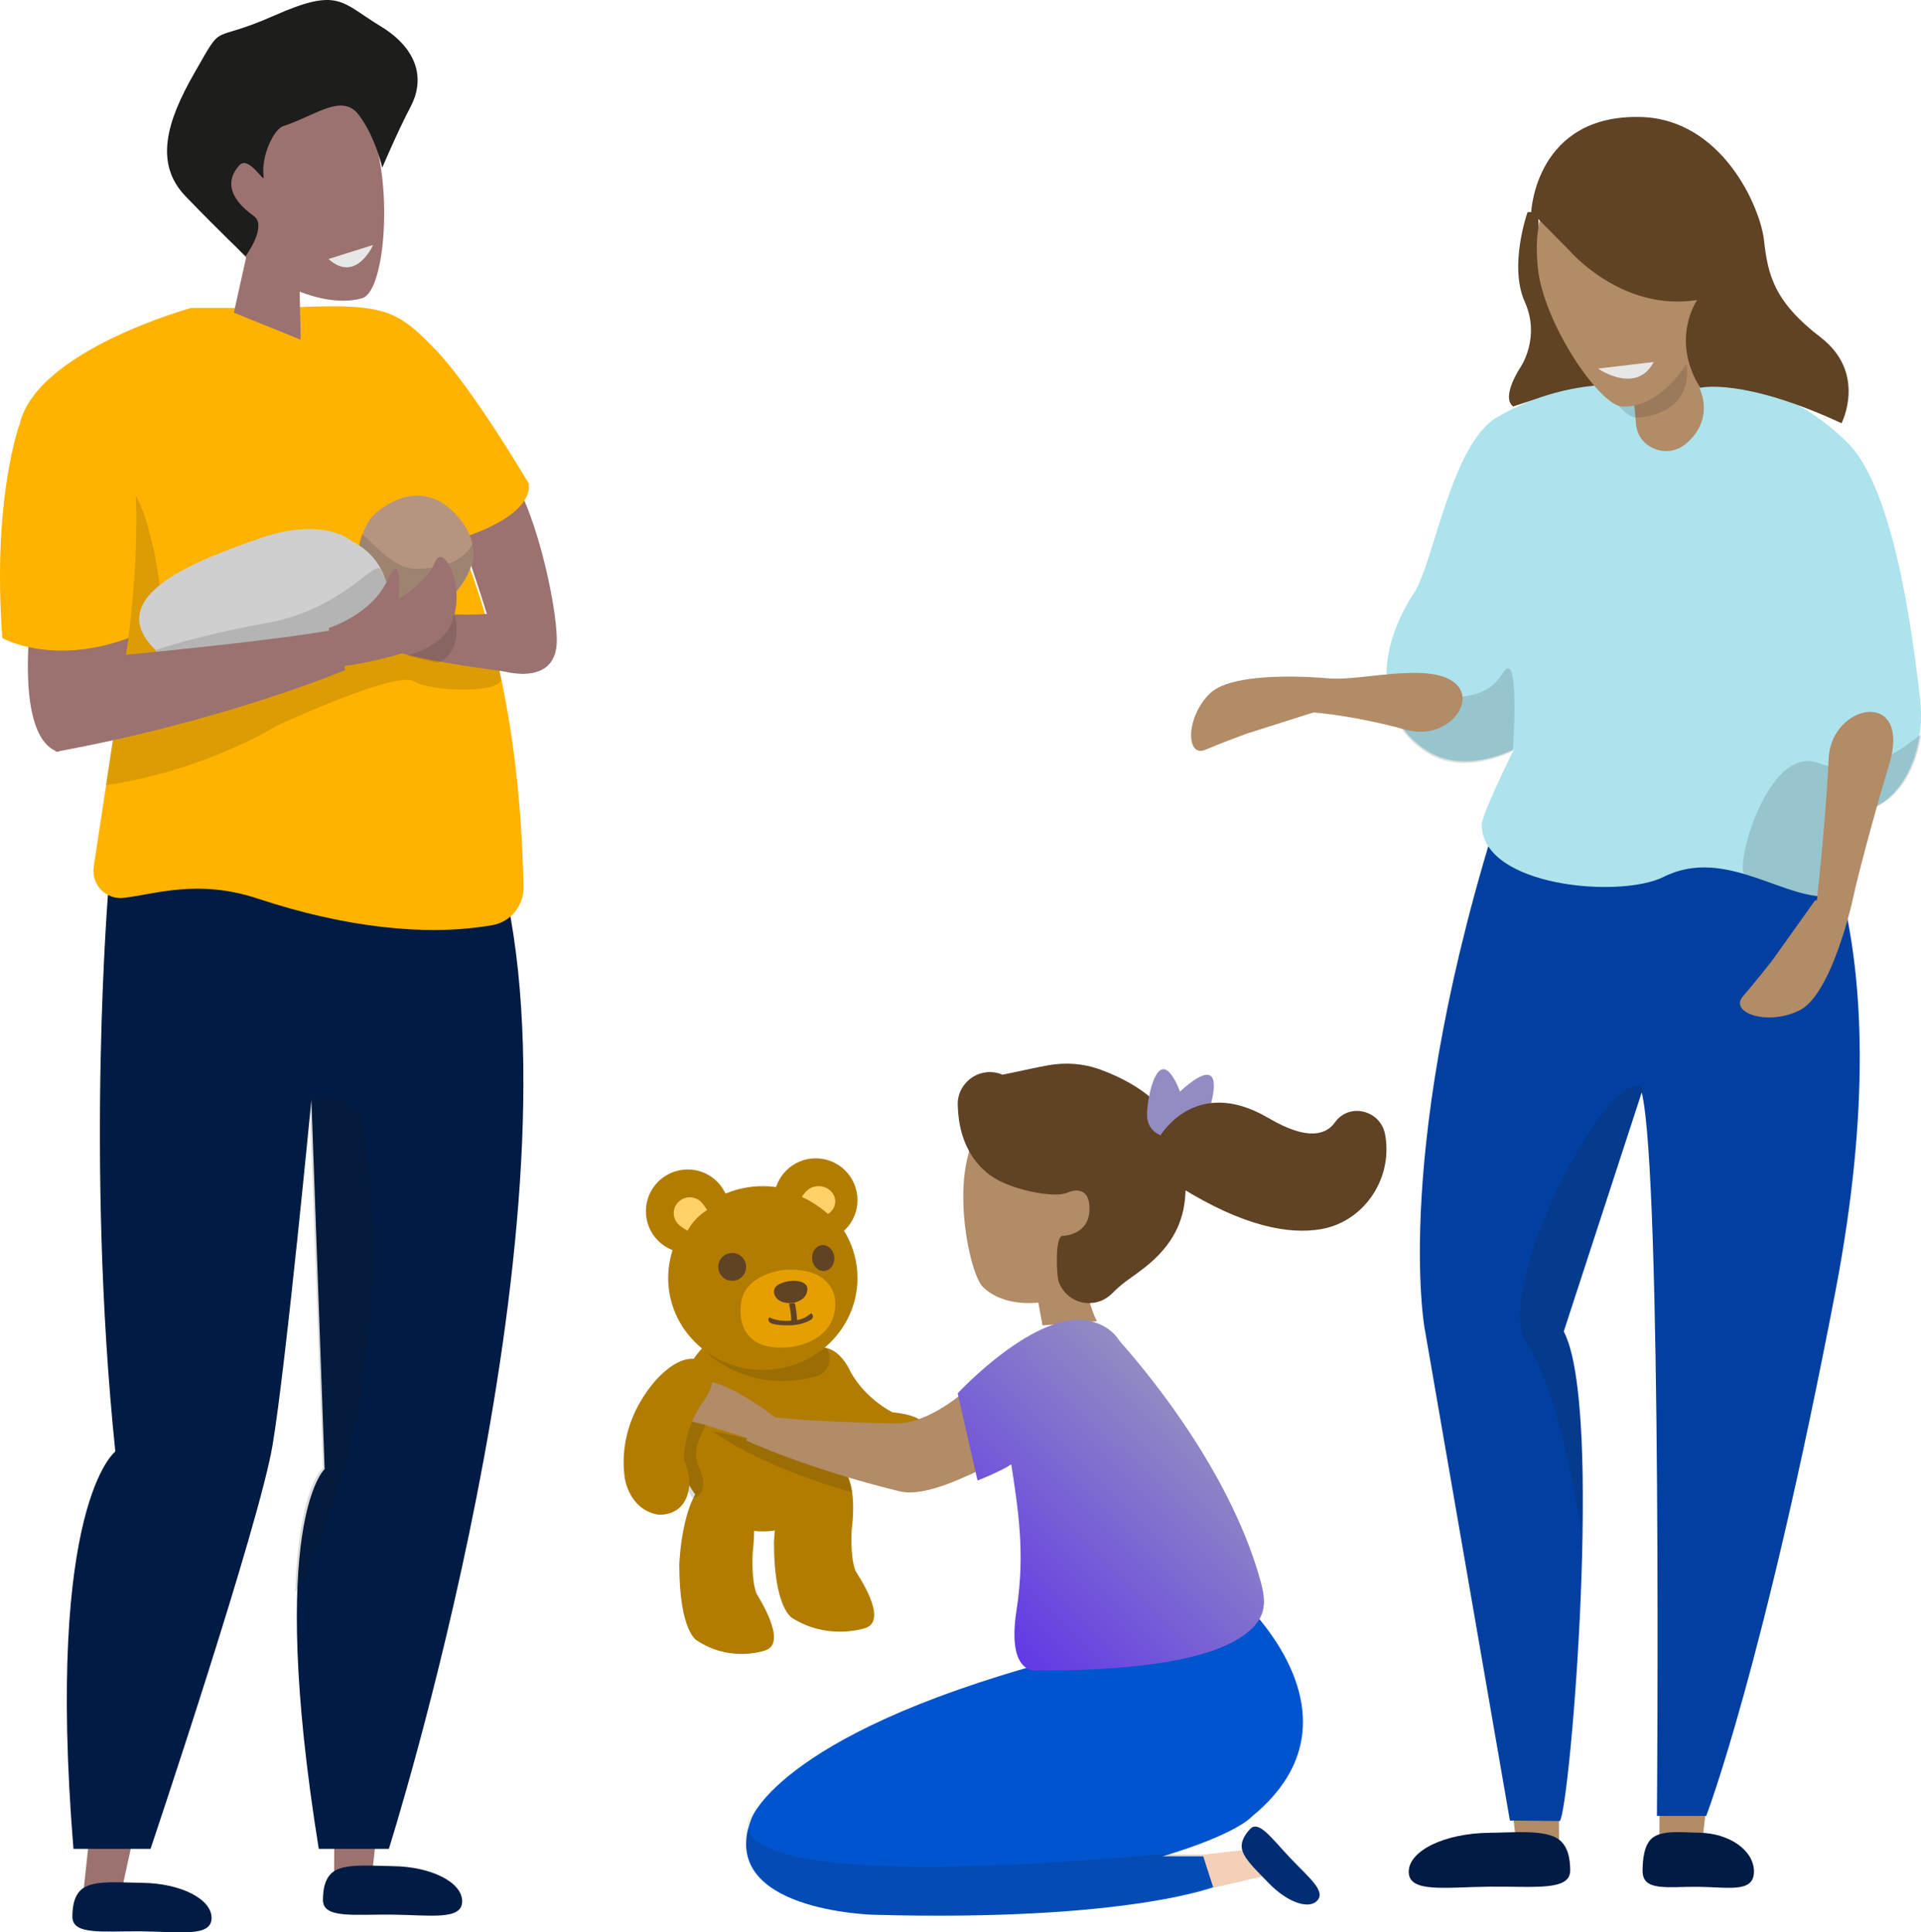 <svg width="345" height="347" viewBox="0 0 345 347" fill="none" xmlns="http://www.w3.org/2000/svg">
<path fill-rule="evenodd" clip-rule="evenodd" d="M307 319.207L305.37 334L298 331.898L298.084 317L307 319.207Z" fill="#B28B67"/>
<path fill-rule="evenodd" clip-rule="evenodd" d="M305.078 329.101C310.6 329.16 315.042 332.303 315 336.121C314.957 339.938 310.491 338.881 304.969 338.822C299.446 338.763 294.958 339.722 295 335.905C295.021 334.083 295.198 331.16 296.879 329.944C298.719 328.611 302.191 329.07 305.078 329.101H305.078Z" fill="#001B44"/>
<path fill-rule="evenodd" clip-rule="evenodd" d="M274.336 38.109C274.336 38.109 270.926 47.697 273.838 54.189C276.75 60.681 273.041 66 273.041 66C273.041 66 269.469 71.344 271.776 73C271.776 73 282.251 69.172 287 69.949C287 69.949 276.253 54.759 276.253 38L274.336 38.109Z" fill="#604224"/>
<path fill-rule="evenodd" clip-rule="evenodd" d="M271 319.207L272.63 334L280 331.898L279.916 317L271 319.207Z" fill="#B28B67"/>
<path fill-rule="evenodd" clip-rule="evenodd" d="M267.424 329.12C259.416 329.208 252.958 332.359 253 336.157C253.042 339.956 259.523 338.882 267.531 338.794C275.538 338.707 282.042 339.639 282 335.841C281.979 334.027 281.738 331.119 279.308 329.917C276.646 328.6 271.609 329.075 267.424 329.12V329.12Z" fill="#001B44"/>
<path fill-rule="evenodd" clip-rule="evenodd" d="M306.425 326.089H297.575C297.575 326.089 298.536 211.111 294.844 196.174L280.84 239.112C288.011 252.43 281.988 324.51 280.142 327L271.17 326.92L255.87 238.631C255.87 238.631 249.802 206.1 269.722 144.101C272.87 134.304 322.799 141.633 322.799 141.633C322.799 141.633 342.535 164.586 329.613 231.997C316.691 299.408 306.425 326.089 306.425 326.089H306.425Z" fill="#0140A1"/>
<path fill-rule="evenodd" clip-rule="evenodd" d="M308.135 69.063C308.135 69.063 319.645 67.541 331.751 79.435C339.87 87.412 343.298 112.002 344.835 125.502C345.949 135.294 341.323 144.698 334.056 145.646C331.601 145.967 329.282 146.293 330.727 148.469C332.172 150.644 335.51 159.758 329.593 160.844C321.153 162.393 310.153 151.755 298.787 157.46C290.911 161.414 266.114 159.197 266.114 148.073C266.114 146.208 271.906 134.536 271.906 134.536C271.906 134.536 263.69 138.888 257.09 135.261C248.182 130.366 245.887 118.795 253.978 106.432C257.498 101.052 260.62 79.71 268.881 74.903C275.477 71.065 282.959 69.032 290.585 69.042L308.135 69.063Z" fill="url(#paint0_linear_333_2)"/>
<path fill-rule="evenodd" clip-rule="evenodd" d="M293 67.258L293.829 76.244C294.215 80.435 299.377 82.5 302.69 79.752C302.741 79.71 302.792 79.667 302.844 79.624C307.982 75.262 305.301 69.897 305.301 69.897L302.844 56L293 67.258Z" fill="#B28B67"/>
<path opacity="0.15" fill-rule="evenodd" clip-rule="evenodd" d="M271.709 134.834C271.709 134.834 263.545 139.181 256.987 135.559C252.266 132.952 249.414 128.449 249 122.942C248.921 121.883 264.57 129.691 269.8 120.983C273.1 115.486 271.709 134.834 271.709 134.834Z" fill="#1D1D1B"/>
<path opacity="0.15" fill-rule="evenodd" clip-rule="evenodd" d="M295 195.361L280.776 238.821C280.776 238.821 285.408 248.29 283.941 275C283.941 275 280.599 250.869 274.186 241.239C267.774 231.608 289.176 190.756 295 195.361H295Z" fill="#1D1D1B"/>
<path opacity="0.15" fill-rule="evenodd" clip-rule="evenodd" d="M293.841 72.169C293.841 72.169 299.172 70.406 302.815 65C302.815 65 305.034 74.063 294.092 74.988C294.092 74.988 292.499 75.355 290 71.968C290 71.968 292.634 72.676 293.841 72.169L293.841 72.169Z" fill="#1D1D1B"/>
<path fill-rule="evenodd" clip-rule="evenodd" d="M306.629 48.587C308.878 58.51 300.538 73.491 291.278 72.988C287.266 72.769 277.084 57.977 276.154 47.827C274.848 33.574 282.072 31.033 289.495 29.198C296.919 27.362 304.38 38.663 306.629 48.587Z" fill="#B28B67"/>
<path fill-rule="evenodd" clip-rule="evenodd" d="M281.965 45.1C281.965 45.1 291.345 56.049 304.814 53.86C304.814 53.86 299.884 60.845 305.355 69.639C305.355 69.639 312.874 67.728 330.731 76C330.731 76 335.359 66.998 326.941 60.55C318.523 54.103 317.493 49.237 316.805 43.154C316.118 37.071 309.212 21.431 294.746 21.012C275.807 20.466 275 38.044 275 38.044L281.965 45.1Z" fill="#604224"/>
<path fill-rule="evenodd" clip-rule="evenodd" d="M297 65L287 66.187C287 66.187 293.858 70.969 297 65Z" fill="#E7E7E7"/>
<path opacity="0.15" fill-rule="evenodd" clip-rule="evenodd" d="M344.998 132.086C343.969 139.196 339.858 144.99 334.134 145.722C331.64 146.041 329.285 146.366 330.753 148.531C332.22 150.696 335.61 159.764 329.601 160.845C324.886 161.692 319.386 158.873 313.47 157.107C311.212 156.432 317.329 133.578 326.582 137.023C336.625 140.764 345.156 130.99 344.998 132.086H344.998Z" fill="#1D1D1B"/>
<path fill-rule="evenodd" clip-rule="evenodd" d="M325.985 161.668L318.281 172.471C318.281 172.471 315.185 176.426 313.01 178.931C310.468 181.86 317.598 184.341 323.314 181.355C329.031 178.371 332.72 161.627 332.72 161.627L325.985 161.668Z" fill="#B28B67"/>
<path fill-rule="evenodd" clip-rule="evenodd" d="M328.404 136.299C327.901 147.962 325.984 164.521 325.984 164.521L332.72 161.627C333.667 157.036 337.271 143.817 339.215 137.537C343.559 123.502 328.842 126.134 328.404 136.299H328.404Z" fill="#B28B67"/>
<path fill-rule="evenodd" clip-rule="evenodd" d="M236.002 127.901L223.887 131.743C223.887 131.743 219.37 133.401 216.446 134.646C213.029 136.101 212.866 128.872 217.27 124.54C221.674 120.207 238.023 121.774 238.023 121.774L236.002 127.901Z" fill="#B28B67"/>
<path fill-rule="evenodd" clip-rule="evenodd" d="M252.549 131.058C241.77 128.082 234.01 127.794 234.01 127.794L238.023 121.774C242.485 122.263 248.307 120.762 254.602 120.839C268.676 121.009 261.944 133.65 252.549 131.058L252.549 131.058Z" fill="#B28B67"/>
<path fill-rule="evenodd" clip-rule="evenodd" d="M24 329.609L21.3 342L15 339.609L16.35 327L24 329.609Z" fill="#9B726F"/>
<path fill-rule="evenodd" clip-rule="evenodd" d="M5.503 111.378C5.503 111.378 2.687 132.375 10.381 135L26 127.822L22.447 107L5.503 111.378Z" fill="#9B726F"/>
<path fill-rule="evenodd" clip-rule="evenodd" d="M83 96.88C83 96.88 87.733 110.278 88.884 115.474L90.022 120.426C90.022 120.426 100.005 123.614 100 114.965C99.997 108.446 95.947 89.978 90.796 84L83 96.88Z" fill="#9B726F"/>
<path fill-rule="evenodd" clip-rule="evenodd" d="M25.566 338.108C32.469 338.187 38.036 341.022 38 344.441C37.964 347.86 32.376 346.894 25.473 346.815C18.57 346.737 12.963 347.576 13 344.157C13.017 342.524 13.225 339.907 15.32 338.825C17.615 337.64 21.957 338.067 25.566 338.108L25.566 338.108Z" fill="#001B44"/>
<path fill-rule="evenodd" clip-rule="evenodd" d="M68 325.947L66.551 339L60 337.146L60.075 324L68 325.947Z" fill="#9B726F"/>
<path fill-rule="evenodd" clip-rule="evenodd" d="M19.52 159C19.52 159 15.281 208.151 20.71 260.653C20.71 260.653 8.157 270.124 13.191 332H27.038C27.038 332 46.565 273.913 48.971 259.39C51.377 244.869 55.92 197.514 55.92 197.514L58.3 263.811C58.3 263.811 47.807 273.281 57.248 332H69.836C69.836 332 104.924 221.237 90.536 159L19.52 159Z" fill="#001B44"/>
<path fill-rule="evenodd" clip-rule="evenodd" d="M34.324 55.3C34.324 55.3 6.674 62.869 3.547 76.114C3.547 76.114 -1.455 89.359 0.421 114.588C0.421 114.588 9.312 119.634 23.069 114.588L16.81 155.778C16.434 158.925 19.07 161.594 22.192 161.236C27.871 160.582 35.526 157.796 46.316 161.372C61.981 166.563 76.69 168.209 88.48 166.119C91.755 165.539 94.093 162.59 94.019 159.237C93.755 147.315 92.638 121.472 82.35 96.765C82.35 96.765 95.603 93.144 94.979 86.836C94.979 86.836 84.938 69.821 78.312 62.89C70.92 55.156 68.764 54.397 49.957 55.3L34.324 55.3Z" fill="url(#paint1_linear_333_2)"/>
<path fill-rule="evenodd" clip-rule="evenodd" d="M70.566 335.108C77.469 335.187 83.037 338.022 83 341.442C82.964 344.86 77.377 343.894 70.473 343.815C63.57 343.736 57.964 344.575 58 341.156C58.018 339.524 58.226 336.907 60.321 335.825C62.616 334.64 66.958 335.067 70.566 335.108V335.108Z" fill="#001B44"/>
<path fill-rule="evenodd" clip-rule="evenodd" d="M81.616 106.697C77.91 110.911 68.053 112.99 64.774 108.413C63.61 106.787 63.231 95.681 67.518 92.107C72.622 87.852 77.723 88.078 81.616 92.107C85.508 96.136 86.708 100.907 81.616 106.697Z" fill="#B5957F"/>
<path opacity="0.15" fill-rule="evenodd" clip-rule="evenodd" d="M81.616 106.553C77.91 110.908 68.053 113.057 64.774 108.326C63.939 107.122 63.508 100.874 64.913 96.077C65.17 95.202 69.971 102.1 74.5 102.128C84.338 102.19 84.81 96.658 84.95 97.914C85.239 100.529 84.304 103.394 81.616 106.553H81.616Z" fill="#1D1D1B"/>
<path opacity="0.15" fill-rule="evenodd" clip-rule="evenodd" d="M22.989 114.951C22.989 114.951 24.916 101.493 24.391 89C24.391 89 29.91 97.941 29.515 122.336C29.515 122.336 61.576 119.378 77.212 114.513L88.499 115.5C88.499 115.5 89.401 118.944 89.981 121.764C90.561 124.583 77.475 124.308 74.321 122.336C71.168 120.365 49.751 130.293 49.751 130.293C49.751 130.293 36.997 138.36 19 141L22.989 114.951Z" fill="#1D1D1B"/>
<path fill-rule="evenodd" clip-rule="evenodd" d="M63.239 97.213C63.239 97.213 58.286 92.655 46.817 96.621C35.348 100.588 18.136 107.051 27.872 116.668C27.872 116.668 31.091 122.058 46.47 119.127C61.849 116.195 69.982 110.763 69.999 109.124C70.016 107.486 69.929 100.564 63.239 97.213Z" fill="#CFCFD0"/>
<path opacity="0.15" fill-rule="evenodd" clip-rule="evenodd" d="M55.589 197.599L58.004 263.614C58.004 263.614 53.694 266.651 53 286C53 286 72.393 254.811 65.53 202.726C64.939 198.238 59.803 195.792 55.589 197.599Z" fill="#1D1D1B"/>
<path opacity="0.15" fill-rule="evenodd" clip-rule="evenodd" d="M47.926 111.87C36.006 113.962 28 116.706 28 116.706C28 116.706 31.209 122.035 46.541 119.137C61.873 116.239 69.982 110.868 69.999 109.248C70.01 108.236 69.98 105.184 68.327 102.228C67.336 100.454 61.309 109.522 47.926 111.87L47.926 111.87Z" fill="#1D1D1B"/>
<path fill-rule="evenodd" clip-rule="evenodd" d="M15.214 118.281C15.214 118.281 46.651 115.482 60.596 113L62 120.333C62 120.333 40.183 129.499 10 135L10.003 134.264L15.214 118.281" fill="#9B726F"/>
<path fill-rule="evenodd" clip-rule="evenodd" d="M59.082 112.752C59.082 112.752 66.73 110.383 69.569 104.206C72.408 98.03 71.568 107.6 71.568 107.6C71.568 107.6 76.66 104.609 78.177 100.862C79.695 97.114 84.113 106.455 80.793 112.252C77.472 118.048 59 120 59 120L59.082 112.752Z" fill="#9B726F"/>
<path fill-rule="evenodd" clip-rule="evenodd" d="M94.179 121C94.179 121 75.939 119.017 69 116.339L76.562 110.068C76.562 110.068 84.659 110.758 89.018 110.068C93.378 109.378 96.577 113.996 94.179 121L94.179 121Z" fill="#9B726F"/>
<path opacity="0.15" fill-rule="evenodd" clip-rule="evenodd" d="M73 117.689C73 117.689 80.963 116.135 81.542 110C81.542 110 83.701 116.868 78.641 119C78.641 119 75.29 118.33 73 117.689Z" fill="#1D1D1B"/>
<path fill-rule="evenodd" clip-rule="evenodd" d="M53.767 49.638L54 61L42 56.147L45.143 42L53.767 49.638Z" fill="#9B726F"/>
<path fill-rule="evenodd" clip-rule="evenodd" d="M39.103 38.268C42.203 48.555 56.956 55.948 65.055 53.544C69.32 52.278 70.726 32.054 66.24 22.284C59.94 8.567 51.659 10.218 43.561 12.622C35.462 15.027 36.004 27.982 39.103 38.268V38.268Z" fill="#9B726F"/>
<path fill-rule="evenodd" clip-rule="evenodd" d="M68.65 30.11C68.65 30.11 71.365 23.683 73.777 19.093C76.19 14.502 75.366 8.95 68.278 4.665C61.19 0.381 60.91 -2.361 49.148 2.842C37.385 8.044 40.418 3.493 34.897 13.133C29.898 21.861 27.674 29.401 33.356 35.28C39.904 42.054 44.119 46 44.119 46C44.119 46 48.065 40.572 45.588 38.798C41.223 35.671 40.418 32.526 42.985 29.678C44.651 27.831 47.526 33.057 47.35 31.762C46.837 27.985 49.204 23.179 50.874 22.644C56.605 20.807 61.412 16.645 64.428 20.623C67.444 24.602 68.65 30.11 68.65 30.11L68.65 30.11Z" fill="#1D1D1B"/>
<path fill-rule="evenodd" clip-rule="evenodd" d="M59 46.509L67 44C67 44 63.941 50.97 59 46.509Z" fill="#E7E7E7"/>
<path fill-rule="evenodd" clip-rule="evenodd" d="M139 277.002C139 277.002 139.443 262.213 146.202 261.034C146.202 261.034 154.825 259.643 152.96 274.763C152.96 274.763 152.625 279.307 153.614 282.016C153.781 282.473 159.887 291.035 155.289 292.394C154.483 292.632 148.334 294.386 142.287 290.551C142.287 290.551 139 288.887 139 277.002L139 277.002Z" fill="#B27C00"/>
<path fill-rule="evenodd" clip-rule="evenodd" d="M147.55 242.004C147.55 242.004 142.118 242.733 144.693 250.731C144.693 250.731 147.608 260.883 158.235 264.528C158.235 264.528 163.725 266.53 167.119 262.286C167.119 262.286 170.215 257.921 164.798 254.711C164.798 254.711 163.604 253.941 160.26 253.595C160.26 253.595 155.55 251.324 152.796 246.425C152.796 246.425 150.883 241.842 147.55 242.004H147.55Z" fill="#B27C00"/>
<path fill-rule="evenodd" clip-rule="evenodd" d="M137 275C145.837 275 153 266.493 153 256C153 245.507 145.837 237 137 237C128.163 237 121 245.507 121 256C121 266.493 128.163 275 137 275Z" fill="#B27C00"/>
<path opacity="0.15" fill-rule="evenodd" clip-rule="evenodd" d="M127 242.967C127 242.967 134.538 250.494 146.635 247.138C149.154 246.439 149.873 242.892 147.748 241.321C147.555 241.179 147.361 241.068 147.166 241L127 242.967Z" fill="#1D1D1B"/>
<path fill-rule="evenodd" clip-rule="evenodd" d="M222.663 287C222.663 287 246.629 308.358 224.871 326.163C224.871 326.163 222.348 329.287 208.789 333.348H218.564V338.658C218.564 338.658 203.052 345.088 157.014 343.839C157.014 343.839 128.528 343.24 134.94 326.58C134.94 326.58 140.373 310.487 193.652 296.996L222.663 287Z" fill="#0054CE"/>
<path fill-rule="evenodd" clip-rule="evenodd" d="M137 246C146.389 246 154 238.613 154 229.5C154 220.387 146.389 213 137 213C127.611 213 120 220.387 120 229.5C120 238.613 127.611 246 137 246Z" fill="#B27C00"/>
<path fill-rule="evenodd" clip-rule="evenodd" d="M140.694 228.049C140.694 228.049 133.778 228.74 133.096 233.97C132.415 239.2 135.337 242.752 142.156 241.864C142.156 241.864 150.729 240.976 149.95 233.18C149.95 233.18 149.51 227.413 140.694 228.049Z" fill="#E5A000"/>
<path fill-rule="evenodd" clip-rule="evenodd" d="M141.712 234.101C141.712 234.101 142.102 235.884 142.102 237.149C142.102 237.149 139.712 237.422 138.176 236.545C137.81 236.951 138.038 237.499 138.647 237.687C139.351 237.904 140.548 238.052 142.192 237.983C142.192 237.983 144.372 237.88 145.694 236.938C146.078 236.664 146.1 236.211 145.762 235.904L145.676 235.826C145.676 235.826 144.413 236.948 143.15 237.034C143.15 237.034 143.014 234.661 142.703 234L141.712 234.101Z" fill="#604224"/>
<path fill-rule="evenodd" clip-rule="evenodd" d="M142.164 230.008C142.164 230.008 138.471 230.246 139.065 232.347C139.065 232.347 139.395 234.245 142.428 233.973C142.428 233.973 144.966 233.601 144.999 231.466C144.999 231.466 145.131 229.873 142.164 230.008H142.164Z" fill="#604224"/>
<path fill-rule="evenodd" clip-rule="evenodd" d="M131.5 230C132.881 230 134 228.881 134 227.5C134 226.119 132.881 225 131.5 225C130.119 225 129 226.119 129 227.5C129 228.881 130.119 230 131.5 230Z" fill="#604224"/>
<path fill-rule="evenodd" clip-rule="evenodd" d="M148.079 228.23C149.173 228.119 149.954 226.991 149.825 225.711C149.695 224.431 148.703 223.483 147.609 223.594C146.516 223.705 145.734 224.833 145.864 226.113C145.994 227.393 146.986 228.341 148.079 228.23Z" fill="#604224"/>
<path fill-rule="evenodd" clip-rule="evenodd" d="M123.5 225C127.642 225 131 221.642 131 217.5C131 213.358 127.642 210 123.5 210C119.358 210 116 213.358 116 217.5C116 221.642 119.358 225 123.5 225Z" fill="#B27C00"/>
<path fill-rule="evenodd" clip-rule="evenodd" d="M146.5 223C150.642 223 154 219.642 154 215.5C154 211.358 150.642 208 146.5 208C142.358 208 139 211.358 139 215.5C139 219.642 142.358 223 146.5 223Z" fill="#B27C00"/>
<path fill-rule="evenodd" clip-rule="evenodd" d="M127 217.276C126.643 216.715 126.284 216.234 126.005 215.931C124.936 214.768 123.116 214.683 121.94 215.742C120.766 216.8 120.68 218.602 121.749 219.764C122.086 220.131 122.729 220.583 123.488 221C124.395 219.237 125.856 218.02 127 217.276V217.276Z" fill="#FFD166"/>
<path fill-rule="evenodd" clip-rule="evenodd" d="M148.711 218C148.826 217.919 148.936 217.839 149.027 217.762C150.242 216.744 150.331 215.013 149.225 213.895C148.118 212.777 146.236 212.695 145.02 213.713C144.699 213.982 144.338 214.414 144 214.924C145.009 215.391 146.889 216.386 148.711 218V218Z" fill="#FFD166"/>
<path opacity="0.15" fill-rule="evenodd" clip-rule="evenodd" d="M208.29 332.993H216.121L218 338.48C218 338.48 202.592 345.124 156.86 343.834C156.86 343.834 128.565 343.215 134.934 326C134.934 326 122.331 340.689 208.29 332.993H208.29Z" fill="#1D1D1B"/>
<path fill-rule="evenodd" clip-rule="evenodd" d="M122 281.001C122 281.001 122.419 266.213 128.802 265.034C128.802 265.034 136.947 263.642 135.185 278.764C135.185 278.764 134.868 283.307 135.802 286.016C135.959 286.473 141.727 295.034 137.384 296.393C136.623 296.632 130.816 298.386 125.105 294.55C125.105 294.55 122 292.887 122 281.001V281.001Z" fill="#B27C00"/>
<path opacity="0.15" fill-rule="evenodd" clip-rule="evenodd" d="M128 257C128 257 135.663 263.037 153 268C153 268 152.899 265.977 151.026 263.145C149.88 261.413 128 257 128 257Z" fill="#1D1D1B"/>
<path fill-rule="evenodd" clip-rule="evenodd" d="M217.913 339L227 336.9L225.247 332L216 333.05L217.913 339Z" fill="#F4D0B8"/>
<path opacity="0.15" fill-rule="evenodd" clip-rule="evenodd" d="M125.731 258.076C125.337 258.884 124.466 261.273 125.501 263.467C127.708 268.148 124.593 269.347 124.299 268.92C122.236 265.919 121 261.686 121 256.086C121 252.075 123.695 249.425 127.458 248C127.458 248 129.473 250.402 125.731 258.076H125.731Z" fill="#1D1D1B"/>
<path fill-rule="evenodd" clip-rule="evenodd" d="M227.703 338C231.047 341.536 235.024 343.003 236.585 341.275C238.148 339.549 235.025 337.138 231.682 333.603C228.339 330.067 226.041 326.744 224.479 328.471C223.733 329.295 222.623 330.711 223.127 332.336C223.679 334.116 225.956 336.152 227.703 338V338Z" fill="#012E73"/>
<path fill-rule="evenodd" clip-rule="evenodd" d="M136.669 259L126.592 255.862C126.592 255.862 122.725 254.84 120.141 254.291C117.119 253.649 120.502 248.834 125.584 248.05C130.665 247.266 141 255.927 141 255.927L136.669 259Z" fill="#B28B67"/>
<path fill-rule="evenodd" clip-rule="evenodd" d="M175.295 248C175.295 248 167.776 255.748 160.682 255.607C152.533 255.447 142.331 255.059 136.106 254.132L134 258.672C134 258.672 144.878 263.722 161.531 267.794C166.334 268.969 173.965 264.818 178 263.054L175.295 248Z" fill="#B28B67"/>
<path fill-rule="evenodd" clip-rule="evenodd" d="M194.864 228C194.864 228 194.896 233.141 197 237.252L187.228 238L186 231.337L194.864 228Z" fill="#B28B67"/>
<path fill-rule="evenodd" clip-rule="evenodd" d="M226.467 284.201C221.407 265.616 207.845 248.432 201.085 240.823C200.043 239.147 198.34 237.843 195.8 237.237C186.162 234.934 172 250.194 172 250.194L175.558 265.853C175.558 265.853 179.288 264.436 181.627 262.964C182.714 270.399 184.214 278.531 182.567 289.104C180.692 301.133 186.347 299.969 186.347 299.969C198.827 300 218.127 299.122 224.903 292.379C227.314 289.98 227.359 287.475 226.467 284.201V284.201Z" fill="url(#paint2_linear_333_2)"/>
<path fill-rule="evenodd" clip-rule="evenodd" d="M205.987 222.927C200.633 231.394 183.706 238.046 176.523 231.1C173.973 228.632 170.028 209.441 176.605 201.906C184.435 192.937 193.577 191.758 201.69 197.563C209.804 203.367 213.343 211.292 205.987 222.927L205.987 222.927Z" fill="#B28B67"/>
<path fill-rule="evenodd" clip-rule="evenodd" d="M197.781 192.128C194.466 190.893 191.301 190.79 188.462 191.257C186.549 191.572 181.579 192.7 180.03 192.985C179.174 192.619 178.217 192.451 177.222 192.541C174.223 192.814 171.879 195.459 172.005 198.433C172.087 200.369 172.253 206.894 177.814 211.029C181.423 213.711 189.433 215.187 191.61 214.188C191.61 214.188 195.779 212.167 195.658 217.241C195.547 221.923 190.79 221.93 190.79 221.93C189.496 222.034 189.714 228.761 190.108 230.026C190.78 232.183 192.76 233.774 195.034 233.976C196.856 234.137 198.489 233.478 199.636 232.351C200.472 231.53 201.32 230.725 202.277 230.046C203.486 229.186 204.985 228.076 205.556 227.628C210.678 223.611 212.57 219.273 212.866 214.688C213.222 209.157 214.02 198.177 197.781 192.128L197.781 192.128Z" fill="#604224"/>
<path fill-rule="evenodd" clip-rule="evenodd" d="M212.988 200.016C213.146 202.044 211.712 203.822 209.786 203.988C207.861 204.153 206.172 202.644 206.015 200.616C205.857 198.588 206.932 192.169 208.857 192.003C210.783 191.838 212.831 197.989 212.988 200.016H212.988Z" fill="#928CC3"/>
<path fill-rule="evenodd" clip-rule="evenodd" d="M215.314 203.774C214.013 205.856 211.49 206.612 209.68 205.463C207.87 204.314 207.458 201.694 208.76 199.612C210.062 197.529 215.565 192.007 217.375 193.156C219.185 194.305 216.617 201.691 215.314 203.774H215.314Z" fill="#928CC3"/>
<path fill-rule="evenodd" clip-rule="evenodd" d="M208.163 204.279C208.163 204.279 214.441 192.889 227.85 200.79C234.954 204.976 238.234 203.686 239.747 201.547C242.286 197.96 247.907 199.322 248.749 203.682C248.781 203.847 248.81 204.016 248.836 204.19C250.009 212.004 244.758 219.439 237.22 220.726C231.603 221.686 223.4 220.352 211.75 213.039C211.75 213.039 207.079 210.653 208.163 204.279Z" fill="#604224"/>
<path fill-rule="evenodd" clip-rule="evenodd" d="M127.55 245.582C127.55 245.582 124.508 241.169 118.51 247.085C118.51 247.085 110.744 254.283 112.176 265.241C112.176 265.241 112.811 270.955 118.09 271.976C118.09 271.976 123.346 272.681 123.822 266.477C123.822 266.477 123.982 265.08 122.817 262C122.817 262 122.767 256.843 125.921 252.192C125.921 252.192 129.163 248.42 127.55 245.582Z" fill="#B27C00"/>
<defs>
<linearGradient id="paint0_linear_333_2" x1="-135.13" y1="153.983" x2="-60.924" y2="80.036" gradientUnits="userSpaceOnUse">
<stop offset="0.2" stop-color="#31B8D2"/>
<stop offset="1" stop-color="#ADE3ED"/>
</linearGradient>
<linearGradient id="paint1_linear_333_2" x1="-689.013" y1="159.876" x2="-598.917" y2="70.555" gradientUnits="userSpaceOnUse">
<stop stop-color="#996B00"/>
<stop offset="1" stop-color="#FFB300"/>
</linearGradient>
<linearGradient id="paint2_linear_333_2" x1="177.149" y1="292.474" x2="215.029" y2="254.418" gradientUnits="userSpaceOnUse">
<stop stop-color="#6139E6"/>
<stop offset="1" stop-color="#928CC3"/>
</linearGradient>
</defs>
</svg>
